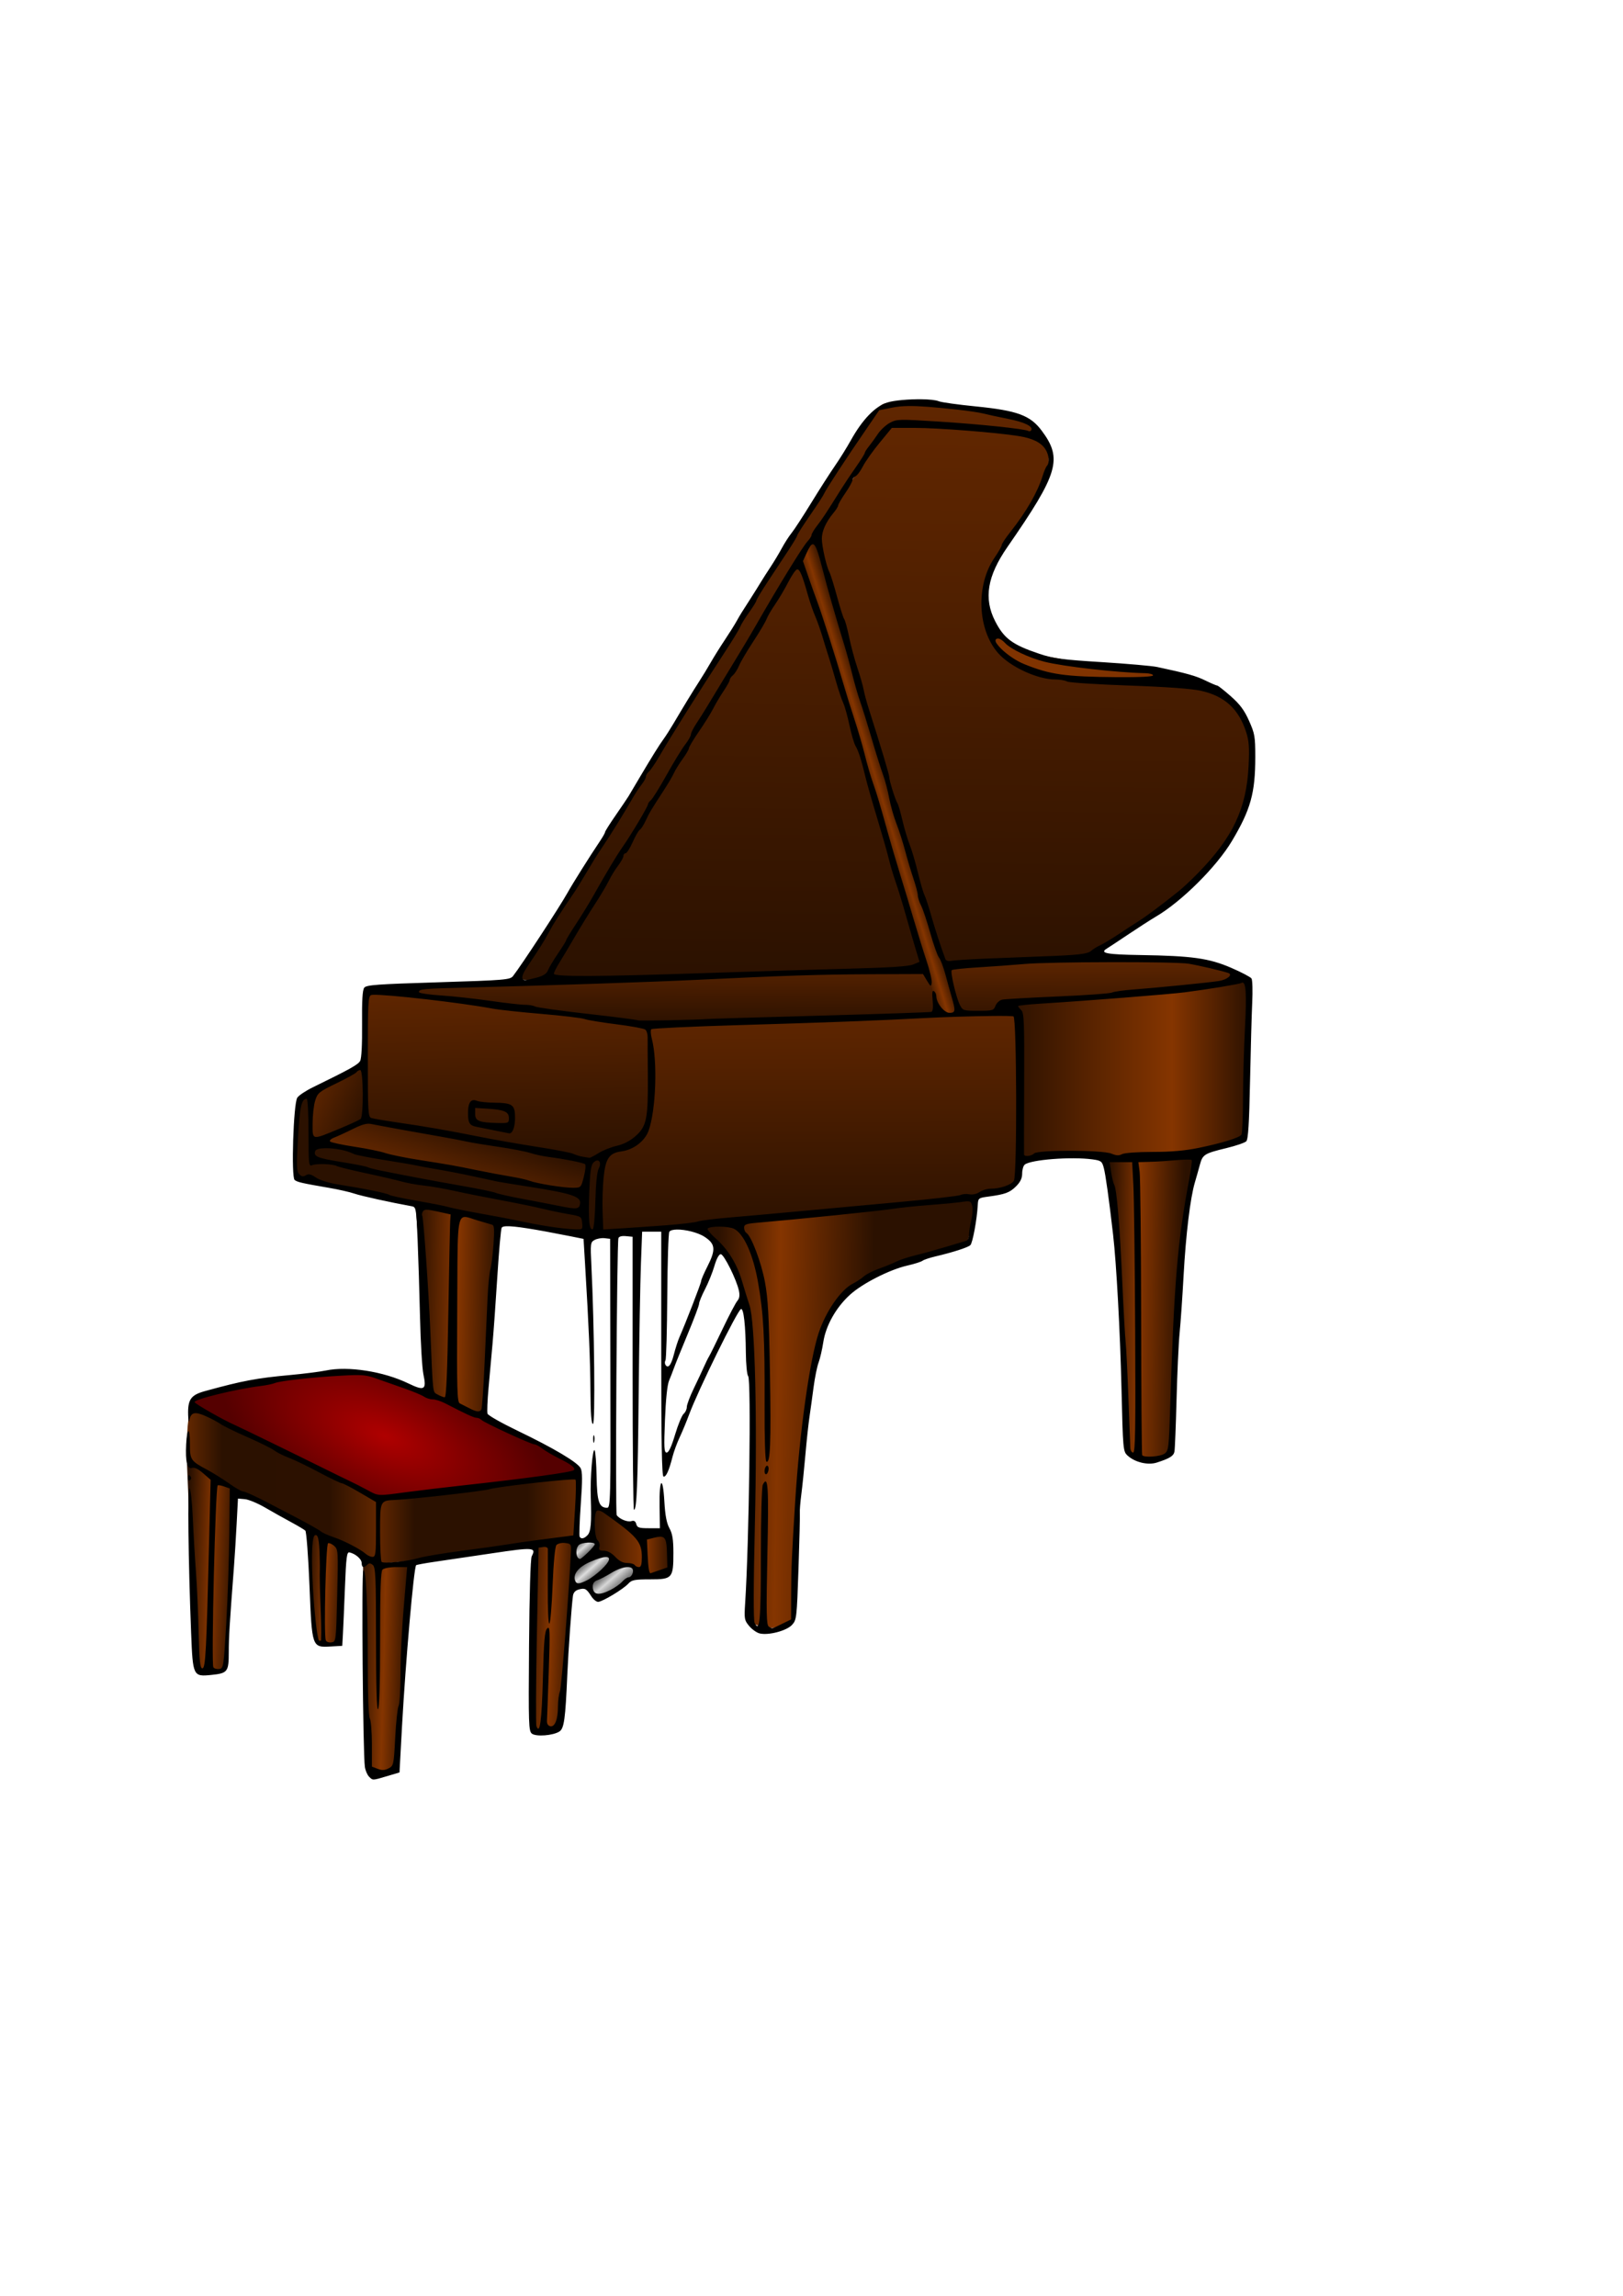 <?xml version="1.0" encoding="UTF-8" standalone="no"?>
<!-- Created with Inkscape (http://www.inkscape.org/) -->

<svg
   xmlns:dc="http://purl.org/dc/elements/1.1/"
   xmlns:cc="http://creativecommons.org/ns#"
   xmlns:rdf="http://www.w3.org/1999/02/22-rdf-syntax-ns#"
   xmlns:svg="http://www.w3.org/2000/svg"
   xmlns="http://www.w3.org/2000/svg"
   xmlns:xlink="http://www.w3.org/1999/xlink"
   xmlns:sodipodi="http://sodipodi.sourceforge.net/DTD/sodipodi-0.dtd"
   xmlns:inkscape="http://www.inkscape.org/namespaces/inkscape"
   width="210mm"
   height="297mm"
   id="svg3260"
   version="1.1"
   inkscape:version="0.48.0 r9654"
   sodipodi:docname="Piano.svg">
  <defs
     id="defs3262">
    <linearGradient
       id="linearGradient4170">
      <stop
         id="stop4172"
         offset="0"
         style="stop-color:#2b1100;stop-opacity:1;" />
      <stop
         style="stop-color:#853500;stop-opacity:1;"
         offset="0.398"
         id="stop4174" />
      <stop
         id="stop4176"
         offset="1"
         style="stop-color:#2b1100;stop-opacity:1;" />
    </linearGradient>
    <linearGradient
       id="linearGradient4158">
      <stop
         id="stop4160"
         offset="0"
         style="stop-color:#2b1100;stop-opacity:1;" />
      <stop
         style="stop-color:#853500;stop-opacity:1;"
         offset="0.673"
         id="stop4162" />
      <stop
         id="stop4164"
         offset="1"
         style="stop-color:#2b1100;stop-opacity:1;" />
    </linearGradient>
    <linearGradient
       id="linearGradient4120">
      <stop
         style="stop-color:#602600;stop-opacity:1;"
         offset="0"
         id="stop4122" />
      <stop
         style="stop-color:#2b1100;stop-opacity:1;"
         offset="1"
         id="stop4124" />
    </linearGradient>
    <linearGradient
       id="linearGradient4087">
      <stop
         style="stop-color:#2b1100;stop-opacity:1;"
         offset="0"
         id="stop4089" />
      <stop
         id="stop4095"
         offset="0.5"
         style="stop-color:#853500;stop-opacity:1;" />
      <stop
         style="stop-color:#2b1100;stop-opacity:1;"
         offset="1"
         id="stop4091" />
    </linearGradient>
    <linearGradient
       id="linearGradient4069">
      <stop
         style="stop-color:#642800;stop-opacity:1;"
         offset="0"
         id="stop4071" />
      <stop
         id="stop4077"
         offset="0.183"
         style="stop-color:#2b1100;stop-opacity:1;" />
      <stop
         style="stop-color:#2c1100;stop-opacity:1;"
         offset="0.74"
         id="stop4079" />
      <stop
         style="stop-color:#642800;stop-opacity:1;"
         offset="1"
         id="stop4073" />
    </linearGradient>
    <linearGradient
       id="linearGradient4061">
      <stop
         style="stop-color:#3f3f3f;stop-opacity:1;"
         offset="0"
         id="stop4063" />
      <stop
         id="stop4202"
         offset="0.154"
         style="stop-color:#dadada;stop-opacity:1;" />
      <stop
         id="stop4200"
         offset="0.308"
         style="stop-color:#424242;stop-opacity:1;" />
      <stop
         id="stop4198"
         offset="0.481"
         style="stop-color:#dedede;stop-opacity:1;" />
      <stop
         id="stop4196"
         offset="0.66"
         style="stop-color:#505050;stop-opacity:1;" />
      <stop
         id="stop4194"
         offset="0.822"
         style="stop-color:#d7d7d7;stop-opacity:1;" />
      <stop
         style="stop-color:#6c6c6c;stop-opacity:1;"
         offset="1"
         id="stop4065" />
    </linearGradient>
    <linearGradient
       id="linearGradient3283">
      <stop
         style="stop-color:#af0000;stop-opacity:1;"
         offset="0"
         id="stop3285" />
      <stop
         style="stop-color:#550000;stop-opacity:1;"
         offset="1"
         id="stop3287" />
    </linearGradient>
    <radialGradient
       inkscape:collect="always"
       xlink:href="#linearGradient3283"
       id="radialGradient3289"
       cx="188.072"
       cy="702.043"
       fx="188.072"
       fy="702.043"
       r="94.704"
       gradientTransform="matrix(0.827,0.348,-0.164,0.39,147.811,362.896)"
       gradientUnits="userSpaceOnUse" />
    <linearGradient
       inkscape:collect="always"
       xlink:href="#linearGradient4069"
       id="linearGradient4075"
       x1="91.38"
       y1="719.559"
       x2="185.535"
       y2="719.559"
       gradientUnits="userSpaceOnUse" />
    <linearGradient
       inkscape:collect="always"
       xlink:href="#linearGradient4069"
       id="linearGradient4083"
       x1="184.54"
       y1="742.802"
       x2="283.674"
       y2="742.802"
       gradientUnits="userSpaceOnUse" />
    <linearGradient
       inkscape:collect="always"
       xlink:href="#linearGradient4087"
       id="linearGradient4093"
       x1="91.397"
       y1="766.044"
       x2="115.201"
       y2="766.942"
       gradientUnits="userSpaceOnUse" />
    <linearGradient
       inkscape:collect="always"
       xlink:href="#linearGradient4087"
       id="linearGradient4104"
       x1="150.627"
       y1="775.226"
       x2="168.373"
       y2="775.854"
       gradientUnits="userSpaceOnUse" />
    <linearGradient
       inkscape:collect="always"
       xlink:href="#linearGradient4087"
       id="linearGradient4108"
       x1="175.117"
       y1="813.636"
       x2="199.98"
       y2="814.263"
       gradientUnits="userSpaceOnUse" />
    <linearGradient
       inkscape:collect="always"
       xlink:href="#linearGradient4087"
       id="linearGradient4112"
       x1="256.542"
       y1="798.251"
       x2="281.823"
       y2="799.297"
       gradientUnits="userSpaceOnUse" />
    <linearGradient
       inkscape:collect="always"
       xlink:href="#linearGradient4087"
       id="linearGradient4116"
       x1="425.061"
       y1="392.832"
       x2="437.912"
       y2="388.882"
       gradientUnits="userSpaceOnUse" />
    <linearGradient
       inkscape:collect="always"
       xlink:href="#linearGradient4120"
       id="linearGradient4126"
       x1="486.373"
       y1="211.795"
       x2="482.991"
       y2="479.744"
       gradientUnits="userSpaceOnUse" />
    <linearGradient
       inkscape:collect="always"
       xlink:href="#linearGradient4120"
       id="linearGradient4130"
       x1="408.114"
       y1="467.147"
       x2="407.979"
       y2="501.373"
       gradientUnits="userSpaceOnUse" />
    <linearGradient
       inkscape:collect="always"
       xlink:href="#linearGradient4120"
       id="linearGradient4134"
       x1="245.716"
       y1="482.921"
       x2="247.415"
       y2="567.089"
       gradientUnits="userSpaceOnUse" />
    <linearGradient
       inkscape:collect="always"
       xlink:href="#linearGradient4120"
       id="linearGradient4138"
       x1="402.876"
       y1="494.621"
       x2="403.177"
       y2="602.537"
       gradientUnits="userSpaceOnUse" />
    <linearGradient
       inkscape:collect="always"
       xlink:href="#linearGradient4087"
       id="linearGradient4142"
       x1="203.458"
       y1="640.081"
       x2="244.272"
       y2="640.779"
       gradientUnits="userSpaceOnUse" />
    <linearGradient
       inkscape:collect="always"
       xlink:href="#linearGradient4120"
       id="linearGradient4146"
       x1="225.81"
       y1="577.217"
       x2="233.794"
       y2="551.373"
       gradientUnits="userSpaceOnUse" />
    <linearGradient
       inkscape:collect="always"
       xlink:href="#linearGradient4120"
       id="linearGradient4152"
       x1="152.25"
       y1="532.233"
       x2="179.648"
       y2="545.759"
       gradientUnits="userSpaceOnUse" />
    <linearGradient
       inkscape:collect="always"
       xlink:href="#linearGradient4158"
       id="linearGradient4156"
       x1="493.567"
       y1="523.093"
       x2="611.836"
       y2="523.093"
       gradientUnits="userSpaceOnUse" />
    <linearGradient
       inkscape:collect="always"
       xlink:href="#linearGradient4170"
       id="linearGradient4168"
       x1="542.337"
       y1="638.913"
       x2="578.687"
       y2="639.448"
       gradientUnits="userSpaceOnUse" />
    <linearGradient
       inkscape:collect="always"
       xlink:href="#linearGradient4120"
       id="linearGradient4180"
       x1="469.405"
       y1="197.009"
       x2="469.975"
       y2="478.178"
       gradientUnits="userSpaceOnUse" />
    <linearGradient
       inkscape:collect="always"
       xlink:href="#linearGradient4170"
       id="linearGradient4188"
       x1="349.886"
       y1="689.078"
       x2="426.123"
       y2="690.368"
       gradientUnits="userSpaceOnUse" />
    <linearGradient
       inkscape:collect="always"
       xlink:href="#linearGradient4061"
       id="linearGradient4192"
       x1="281.746"
       y1="753.466"
       x2="302.117"
       y2="776.68"
       gradientUnits="userSpaceOnUse" />
    <linearGradient
       inkscape:collect="always"
       xlink:href="#linearGradient4158"
       id="linearGradient4206"
       x1="289.431"
       y1="752.986"
       x2="328.693"
       y2="752.986"
       gradientUnits="userSpaceOnUse" />
  </defs>
  <sodipodi:namedview
     id="base"
     pagecolor="#ffffff"
     bordercolor="#666666"
     borderopacity="1.0"
     inkscape:pageopacity="0.0"
     inkscape:pageshadow="2"
     inkscape:zoom="0.77064723"
     inkscape:cx="372.04724"
     inkscape:cy="526.18109"
     inkscape:document-units="px"
     inkscape:current-layer="layer1"
     showgrid="false"
     inkscape:window-width="1920"
     inkscape:window-height="1030"
     inkscape:window-x="-8"
     inkscape:window-y="-8"
     inkscape:window-maximized="1" />
  <g
     inkscape:label="Camada 1"
     inkscape:groupmode="layer"
     id="layer1">
    <g
       id="g4208">
      <path
         inkscape:connector-curvature="0"
         id="path4204"
         d="m 326.432,769.636 1.761,-5.443 -1.281,-15.369 -12.647,1.121 -18.251,-11.527 -5.923,-2.722 -0.16,16.17 2.241,5.763 4.483,2.562 7.044,4.963 5.123,0.48 5.123,4.643 z"
         style="fill:url(#linearGradient4206);stroke:none;stroke-width:1px;stroke-linecap:butt;stroke-linejoin:miter;stroke-opacity:1" />
      <path
         inkscape:connector-curvature="0"
         id="path4190"
         d="m 312.504,768.835 -8.805,7.044 -11.367,6.404 -5.763,-8.165 -6.884,2.081 1.441,-23.054 9.606,-1.281 1.121,4.323 0.16,2.882 7.204,2.081 2.241,3.522 7.845,0.8 z"
         style="fill:url(#linearGradient4192);stroke:#000000;stroke-width:1px;stroke-linecap:butt;stroke-linejoin:miter;stroke-opacity:1" />
      <path
         inkscape:connector-curvature="0"
         id="path4184"
         d="m 388.219,791.83 -7.309,3.869 -6.449,0.43 -8.598,-3.009 -1.29,-3.869 3.439,-70.937 -0.86,-52.45 -3.009,-34.394 -9.028,-18.917 -15.907,-13.328 42.992,-4.729 95.013,-9.888 -0.86,12.038 -3.439,11.178 -12.898,4.729 -27.945,8.598 -16.767,8.169 -12.038,17.627 -6.019,23.646 -5.589,36.113 -2.15,39.123 z"
         style="fill:url(#linearGradient4188);stroke:none;stroke-width:1px;stroke-linecap:butt;stroke-linejoin:miter;stroke-opacity:1" />
      <path
         inkscape:connector-curvature="0"
         id="path4182"
         d="m 570.936,331.383 -32.674,1.29 -30.524,-3.439 -17.627,-8.598 -6.879,-14.617 6.879,4.729 12.898,8.598 30.954,5.589 33.104,1.72 z"
         style="fill:#803300;stroke:none;stroke-width:1px;stroke-linecap:butt;stroke-linejoin:miter;stroke-opacity:1" />
      <path
         inkscape:connector-curvature="0"
         id="path4178"
         d="m 251.934,478.417 61.049,-95.443 60.189,-98.452 51.161,-79.536 c 0,0 4.299,-5.589 7.309,-7.309 3.009,-1.72 19.346,-1.29 19.346,-1.29 l 35.254,4.729 15.477,3.869 6.879,9.458 -26.655,-5.589 -35.254,-0.86 -12.468,0 -27.945,42.132 -52.88,86.414 -64.488,106.621 -22.356,37.403 z"
         style="fill:url(#linearGradient4180);stroke:none;stroke-width:1px;stroke-linecap:butt;stroke-linejoin:miter;stroke-opacity:1" />
      <path
         inkscape:connector-curvature="0"
         id="path4166"
         d="m 573.099,709.842 c 0,0 -4.82,6.963 -12.319,4.285 -7.498,-2.678 -10.177,-5.088 -10.177,-5.088 l -1.071,-46.33 -2.142,-41.777 -4.285,-38.831 -3.214,-16.872 20.353,0.268 25.709,-1.339 -4.553,20.621 -5.088,47.669 -2.678,54.096 z"
         style="fill:url(#linearGradient4168);stroke:none;stroke-width:1px;stroke-linecap:butt;stroke-linejoin:miter;stroke-opacity:1" />
      <path
         inkscape:connector-curvature="0"
         id="path4154"
         d="m 498.858,568.084 0.833,-52.906 c 0,0 -0.625,-18.33 -1.25,-19.163 -0.625,-0.833 -4.374,-5.832 -4.374,-5.832 l 23.537,-1.666 44.158,-3.541 30.202,-3.333 17.288,-3.541 2.083,19.579 -3.124,58.946 -20.621,6.665 -23.537,2.708 -27.286,-0.625 -23.537,-0.833 z"
         style="fill:url(#linearGradient4156);stroke:none;stroke-width:1px;stroke-linecap:butt;stroke-linejoin:miter;stroke-opacity:1" />
      <path
         inkscape:connector-curvature="0"
         id="path4150"
         d="m 179.821,547.58 -26.704,12.485 -1.387,-13.872 0.694,-13.179 25.317,-12.659 z"
         style="fill:url(#linearGradient4152);stroke:none;stroke-width:1px;stroke-linecap:butt;stroke-linejoin:miter;stroke-opacity:1" />
      <path
         sodipodi:nodetypes="cccccccccccccccc"
         inkscape:connector-curvature="0"
         id="path4148"
         d="m 294.078,603.112 -1.357,-25.783 2.016,-11.07 -4.764,1.201 -5.341,15.169 -76.833,-13.62 -51.339,-10.128 -5.101,-1.541 -0.08,-21.413 -4.861,1.218 -1.692,15.852 0.054,23.08 53.026,11.882 55.81,10.476 33.609,5.892 z"
         style="fill:#2b1100;stroke:none" />
      <path
         inkscape:connector-curvature="0"
         id="path4144"
         d="m 285.681,584.376 2.794,-16.414 -74.04,-14.319 -37.02,-6.636 -21.304,11.874 28.638,5.239 48.196,9.43 46.799,8.382 z"
         style="fill:url(#linearGradient4146);stroke:none;stroke-width:1px;stroke-linecap:butt;stroke-linejoin:miter;stroke-opacity:1" />
      <path
         inkscape:connector-curvature="0"
         id="path4140"
         d="m 236.787,691.943 3.842,-58.324 3.143,-36.321 -40.512,-7.683 6.985,91.502 10.827,4.889 z"
         style="fill:url(#linearGradient4142);stroke:none;stroke-width:1px;stroke-linecap:butt;stroke-linejoin:miter;stroke-opacity:1" />
      <path
         inkscape:connector-curvature="0"
         id="path4136"
         d="m 293.364,603.236 -0.349,-24.098 3.492,-15.367 15.017,-5.588 5.937,-9.43 1.397,-23.05 -1.746,-24.098 66.356,-2.794 114.552,-3.842 0.698,81.374 -5.239,5.239 -30.035,5.239 -104.074,8.731 -52.037,6.286 z"
         style="fill:url(#linearGradient4138);stroke:none;stroke-width:1px;stroke-linecap:butt;stroke-linejoin:miter;stroke-opacity:1" />
      <path
         inkscape:connector-curvature="0"
         id="path4132"
         d="m 294.063,564.12 15.017,-4.889 7.683,-9.43 2.445,-27.241 -2.095,-21.653 -66.356,-8.033 -71.944,-9.43 0,64.261 56.577,9.779 51.339,9.43 z"
         style="fill:url(#linearGradient4134);stroke:none;stroke-width:1px;stroke-linecap:butt;stroke-linejoin:miter;stroke-opacity:1" />
      <path
         inkscape:connector-curvature="0"
         id="path4128"
         d="m 193.481,484.493 122.584,16.414 178.114,-6.636 1.397,-4.54 69.15,-5.239 c 0,0 35.274,-0.698 38.067,-3.492 2.794,-2.794 -1.397,-7.334 -1.397,-7.334 0,0 -12.922,-3.842 -22.002,-4.889 -9.08,-1.048 -41.909,0 -41.909,0 l -53.783,2.095 -48.545,3.842 -113.853,3.143 -81.723,2.794 -49.243,1.746 z"
         style="fill:url(#linearGradient4130);stroke:none;stroke-width:1px;stroke-linecap:butt;stroke-linejoin:miter;stroke-opacity:1" />
      <path
         sodipodi:nodetypes="cccccccccccccccccccccccccc"
         inkscape:connector-curvature="0"
         id="path4118"
         d="m 535.453,466.991 31.603,-21.907 28.012,-25.857 16.515,-30.009 0.293,-33.044 -15.083,-19.18 -34.046,-3.955 -48.841,-2.873 -15.083,-3.95 -14.365,-13.288 -3.232,-19.393 4.309,-17.956 16.879,-24.78 10.774,-20.47 -0.718,-14.365 -7.182,-4.309 -28.371,-2.873 -38.426,-1.796 -5.746,2.873 -57.101,88.344 -54.587,92.654 -53.868,88.703 58.896,-1.436 87.267,-3.591 65.001,-3.95 z"
         style="fill:url(#linearGradient4126);stroke:none" />
      <path
         inkscape:connector-curvature="0"
         id="path4114"
         d="m 470.092,496.08 -32.321,-99.836 -38.426,-135.389 -8.978,14.365 37.708,116.356 26.216,85.112 4.309,18.674 z"
         style="fill:url(#linearGradient4116);stroke:none;stroke-width:1px;stroke-linecap:butt;stroke-linejoin:miter;stroke-opacity:1" />
      <path
         inkscape:connector-curvature="0"
         id="path4110"
         d="m 274.206,844.51 3.977,-55.678 3.14,-36.84 -19.467,3.349 -1.047,54.213 0,37.049 6.28,-0.419 z"
         style="fill:url(#linearGradient4112);stroke:none;stroke-width:1px;stroke-linecap:butt;stroke-linejoin:miter;stroke-opacity:1" />
      <path
         inkscape:connector-curvature="0"
         id="path4106"
         d="m 200.945,763.923 -3.768,53.795 -3.558,46.887 -12.14,2.721 -1.675,-9.419 -1.675,-37.677 -0.628,-59.028 7.535,5.024 z"
         style="fill:url(#linearGradient4108);stroke:none;stroke-width:1px;stroke-linecap:butt;stroke-linejoin:miter;stroke-opacity:1" />
      <path
         inkscape:connector-curvature="0"
         id="path4102"
         d="m 167.873,756.387 -17.164,-8.582 1.047,24.699 2.093,27.002 0.837,2.721 5.024,1.675 5.861,-1.047 z"
         style="fill:url(#linearGradient4104);stroke:none;stroke-width:1px;stroke-linecap:butt;stroke-linejoin:miter;stroke-opacity:1" />
      <path
         inkscape:connector-curvature="0"
         id="path4085"
         d="m 110.485,815.448 2.695,-56.815 2.021,-30.091 -23.804,-13.923 4.267,102.176 6.737,0.674 z"
         style="fill:url(#linearGradient4093);stroke:none;stroke-width:1px;stroke-linecap:butt;stroke-linejoin:miter;stroke-opacity:1" />
      <path
         inkscape:connector-curvature="0"
         id="path4081"
         d="m 185.04,764.697 0.225,-31.888 68.492,-8.084 29.418,-3.818 -1.796,31.888 -61.979,8.533 z"
         style="fill:url(#linearGradient4083);stroke:none;stroke-width:1px;stroke-linecap:butt;stroke-linejoin:miter;stroke-opacity:1" />
      <path
         inkscape:connector-curvature="0"
         id="path3281"
         d="m 185.938,733.258 -92.071,-45.586 2.246,-4.716 45.137,-10.33 37.502,-1.797 39.523,13.923 46.934,21.334 17.067,11.228 -0.674,3.593 z"
         style="fill:url(#radialGradient3289);stroke:none;stroke-width:1px;stroke-linecap:butt;stroke-linejoin:miter;stroke-opacity:1" />
      <path
         inkscape:connector-curvature="0"
         id="path4059"
         d="m 184.816,764.921 0.674,-32.562 -92.071,-45.586 c 0,0 -2.021,9.432 -1.797,14.821 0.225,5.39 0.449,13.025 0.449,13.025 l 26.049,15.719 32.337,16.618 z"
         style="fill:url(#linearGradient4075);stroke:none;stroke-width:1px;stroke-linecap:butt;stroke-linejoin:miter;stroke-opacity:1" />
      <path
         sodipodi:nodetypes="sssssssssssssssssssssssssssssssssssssssssssssssssccssssssscssssscccssssssscscccsssscccssssssssssccssssccsccssscccsssssssssssssscssccsssscccsssccccssssssssssssssssssssssssssscssscsssscscscssssscsscsssssssssssssssssssssccsssscssssssssssscsssssssssssssssssssscsssssssssscccscssscsssssscsscsscssscsssssssssssssssssssssssssccssssssssssssssssssccsssccsscssssscccsssssssssscccscssssssssssssscccsssssssssssssssssssssssssssccscsssssssscsscscssscssscsccssssccccsssccsssssscsssssssssssscssscssssssssscccsssssssscsssssscsssssssssssssssssssssssssssscssssccssscsssssssssssssssssssssssssssssssssscsssscssccscccssssscsssccccsscssscccsssscsssssssscccsssccssssssssssssssssssscccscssccsssssssssssssscccsssscccsssssssssssssssssssssscscssssssssssssssssssssssssssssssssssssssssssscccsccsssscssssssscccsssssssssccccssssccsssssssssscccccccscccccccssssssssssssssssssccccssscsssssscssssssssssssssss"
         inkscape:connector-curvature="0"
         id="path3279"
         d="m 450.875,195.219 c -6.089,-0.102 -13.621,0.489 -17.094,1.625 -5.892,1.927 -12.07,8.349 -17.656,18.375 -1.992,3.575 -5.493,9.2 -7.781,12.5 -2.288,3.3 -7.482,11.4 -11.531,18 -4.049,6.6 -8.424,13.315 -9.719,14.906 -1.295,1.591 -3.45,4.966 -4.812,7.5 -1.362,2.534 -3.834,6.619 -5.469,9.094 -1.634,2.475 -3.758,5.792 -4.719,7.375 -0.96,1.583 -3.069,4.998 -4.719,7.562 -4.707,7.316 -5.387,8.368 -7.156,11.562 -0.914,1.65 -3.494,5.78 -5.75,9.156 -2.256,3.377 -5.351,8.327 -6.875,11 -1.524,2.673 -4.086,6.869 -5.688,9.344 -3.159,4.883 -7.799,12.506 -12.531,20.531 -1.65,2.798 -3.825,6.187 -4.812,7.531 -2.1,2.859 -5.633,8.536 -11.781,18.906 -2.432,4.101 -4.856,8.208 -5.406,9.125 -0.55,0.917 -3.362,5.081 -6.25,9.25 -2.888,4.169 -5.25,7.905 -5.25,8.312 0,0.408 -1.097,2.327 -2.406,4.281 -5.381,8.03 -13.438,20.88 -15.906,25.312 -3.858,6.929 -22.471,35.368 -26.688,40.781 -1.399,1.796 -3.851,2.02 -36.5,3.031 -30.01,0.93 -35.199,1.288 -36.25,2.656 -0.866,1.127 -1.164,6.316 -1.062,17.688 0.089,9.979 -0.263,16.855 -0.938,18.094 -0.995,1.828 -4.817,3.962 -23.125,12.906 -3.495,1.708 -6.922,3.994 -7.625,5.094 -1.888,2.953 -3.031,38.843 -1.281,40.219 1.365,1.073 3.427,1.549 16.781,3.844 4.675,0.803 10.3,2.082 12.5,2.844 3.252,1.125 17.538,4.274 28.094,6.188 1.985,0.36 2.124,1.197 2.75,16.156 0.363,8.674 0.893,25.875 1.188,38.25 0.294,12.375 1.035,24.876 1.656,27.781 1.617,7.556 0.513,8.223 -7.375,4.406 -12.121,-5.865 -29.498,-8.586 -40.312,-6.312 -2.75,0.578 -10.625,1.584 -17.5,2.219 -16.471,1.522 -22.979,2.727 -41.5,7.812 -7.032,1.931 -8.559,4.035 -8.375,11.594 0.067,2.75 0.329,4.041 0.562,2.844 0.782,-4.015 2.594,-4.546 7.906,-2.219 2.69,1.178 6.044,2.96 7.438,3.938 1.393,0.978 7.354,3.887 13.25,6.469 5.896,2.582 11.733,5.483 12.969,6.438 1.236,0.955 4.5,2.588 7.25,3.625 2.75,1.037 9.403,4.258 14.812,7.156 5.409,2.899 10.345,5.25 10.938,5.25 0.592,0 4.595,2.066 8.906,4.594 l 7.844,4.594 0,13.406 c 0,11.859 -0.209,13.406 -1.688,13.406 -0.919,0 -2.382,-0.636 -3.25,-1.406 -2.6,-2.307 -10.553,-6.455 -15.719,-8.188 -2.663,-0.893 -5.519,-2.17 -6.344,-2.875 -0.825,-0.705 -6.225,-3.772 -12,-6.781 -5.775,-3.009 -11.85,-6.159 -13.5,-7.031 -6.136,-3.242 -11.599,-5.729 -12.781,-5.781 -0.671,-0.03 -3.694,-1.791 -6.719,-3.938 -3.025,-2.146 -7.75,-5.101 -10.5,-6.562 -8.149,-4.332 -8.5,-4.866 -8.5,-12.656 0,-8.458 -1.422,-8.315 -1.844,0.188 -0.424,8.553 0.501,12.275 2.844,11.531 1.201,-0.381 3.075,0.524 5.469,2.625 L 103,723.531 102.281,752.625 c -1.339,54.782 -1.776,63.094 -3.312,63.094 -1.124,0 -1.486,-3.329 -1.812,-17.156 -0.223,-9.441 -0.818,-22.941 -1.344,-30 -0.526,-7.059 -1.214,-18.919 -1.531,-26.344 -0.318,-7.425 -1.043,-13.95 -1.594,-14.5 -1.03,-1.028 -0.634,34.889 0.781,70.75 0.833,21.098 0.974,21.394 9.938,20.469 7.931,-0.819 8.466,-1.508 8.469,-11.094 0.002,-7.274 0.388,-13.703 2.562,-42.125 0.337,-4.4 0.919,-13.625 1.281,-20.5 l 0.656,-12.5 3.344,0.281 c 1.846,0.148 6.346,2.023 10,4.156 3.654,2.133 9.356,5.313 12.656,7.094 3.3,1.78 6.407,3.641 6.938,4.125 0.53,0.484 1.454,12.538 2.031,26.781 1.24,30.589 1.163,30.368 10.469,29.875 l 5.562,-0.312 0.312,-5.5 c 0.174,-3.025 0.624,-13.375 1,-23 0.578,-14.797 0.919,-17.457 2.188,-17.188 2.961,0.628 6,3.278 6,5.219 0,2.228 1.033,2.53 2.75,0.812 0.877,-0.877 1.519,-0.845 2.688,0.125 1.336,1.109 1.562,5.957 1.562,36.219 0,23.036 0.341,34.72 1,34.312 0.634,-0.392 1,-12.762 1,-33.844 0,-24.521 0.302,-33.552 1.188,-34.438 0.66,-0.66 3.634,-1.219 6.625,-1.219 l 5.438,0 -0.625,7.25 c -1.839,20.501 -2.604,33.514 -2.625,45.562 -0.013,7.324 -0.423,14.101 -0.938,15.062 -0.515,0.961 -1.265,7.948 -1.656,15.5 -0.69,13.309 -0.794,13.761 -3.219,15.031 -1.886,0.988 -3.195,1.061 -5.344,0.25 l -2.844,-1.094 0,-10.844 c 0,-5.966 -0.471,-11.704 -1.031,-12.75 -0.615,-1.148 -1.009,-11.919 -1,-27.188 0.017,-28.45 -0.841,-45.988 -2.188,-45.156 -0.904,0.558 -0.178,89.776 0.781,96.094 0.269,1.77 1.189,3.907 2.031,4.75 1.883,1.883 1.609,1.9 8.906,-0.281 l 6,-1.781 1.219,-22.469 c 1.786,-32.209 5.772,-77.577 6.906,-78.844 0.204,-0.228 4.312,-0.992 9.125,-1.688 4.813,-0.695 17.451,-2.565 28.094,-4.156 20.195,-3.019 21.646,-2.892 19.312,1.469 -0.597,1.115 -1.123,18.533 -1.312,43.656 -0.294,38.902 -0.192,41.902 1.438,43.094 2.11,1.543 10.234,0.913 13.344,-1.031 2.373,-1.483 2.984,-5.893 3.938,-27.938 0.507,-11.731 2.069,-33.559 2.75,-38.438 0.228,-1.631 1.212,-2.672 2.906,-3.125 2.967,-0.794 3.697,-0.405 6.062,3.312 0.962,1.512 2.466,2.75 3.344,2.75 2.028,0 12.365,-6.233 14.812,-8.938 1.601,-1.769 3.047,-2.062 10.656,-2.062 10.841,0 11.354,-0.557 11.344,-13 -0.005,-6.505 -0.463,-9.321 -1.938,-12 -1.359,-2.469 -2.089,-6.298 -2.469,-13 -0.751,-13.251 -2.579,-11.493 -2.344,2.25 l 0.156,10.75 -5.5,0 c -4.712,0 -5.61,-0.302 -6.062,-2.031 -0.373,-1.427 -1.081,-1.848 -2.375,-1.438 -1.905,0.605 -5.872,-1.017 -7.188,-2.938 -0.754,-1.101 0.068,-132.928 0.844,-135.406 0.258,-0.824 1.613,-1.197 3.656,-1 l 3.281,0.312 0,66.75 c 0,36.713 0.283,66.75 0.656,66.75 1.376,-5.5e-4 1.846,-11.581 2.312,-57.5 0.263,-25.85 0.759,-54.087 1.094,-62.75 l 0.594,-15.75 4.656,0 4.688,0 0,59.656 c 0,42.928 0.293,59.795 1.094,60.062 1.22,0.408 2.678,-2.779 4.438,-9.719 0.628,-2.475 2.205,-6.75 3.5,-9.5 1.295,-2.75 3.346,-7.7 4.562,-11 4.374,-11.871 23.658,-51.074 25.406,-51.656 1.312,-0.437 2.252,8.104 2.375,21.219 0.054,5.803 0.561,10.998 1.125,11.562 1.53,1.53 0.487,80.942 -1.469,111.062 -0.497,7.649 -0.368,8.348 1.969,11.125 1.373,1.632 3.655,3.264 5.094,3.625 4.242,1.065 13.152,-1.256 15.812,-4.125 2.289,-2.468 2.387,-3.254 3.219,-27.688 0.471,-13.823 0.758,-26.025 0.656,-27.125 -0.102,-1.1 0.219,-5.15 0.719,-9 0.499,-3.85 1.403,-12.625 2,-19.5 0.597,-6.875 1.506,-15.2 2,-18.5 0.494,-3.3 1.384,-9.825 2,-14.5 0.616,-4.675 1.713,-10.075 2.438,-12 0.724,-1.925 1.768,-6.425 2.312,-10 1.238,-8.133 6.3,-17.089 13.188,-23.281 6.101,-5.485 19.34,-12.194 27.844,-14.125 3.469,-0.788 6.844,-1.863 7.5,-2.375 0.656,-0.512 3.469,-1.447 6.219,-2.094 8.717,-2.051 15.957,-4.396 17.156,-5.531 1.126,-1.066 3.234,-12.501 3.625,-19.594 0.188,-3.409 0.349,-3.503 5.219,-4.156 8.205,-1.1 10.432,-1.932 13.531,-5.031 2.076,-2.076 2.969,-3.928 2.969,-6.25 0,-1.815 0.562,-3.784 1.25,-4.344 3.001,-2.445 22.832,-3.969 33.094,-2.562 4.297,0.589 4.699,0.901 5.594,4.25 0.838,3.135 2.518,15.113 4.531,32.594 1.628,14.138 3.433,47.417 4.094,74.969 0.726,30.259 0.791,30.997 2.969,33 3.592,3.304 9.935,4.828 14.281,3.438 6.288,-2.011 8.223,-3.208 8.656,-5.344 0.231,-1.137 0.693,-12.637 1.031,-25.562 0.338,-12.925 1.005,-27.55 1.5,-32.5 0.495,-4.95 1.367,-17.55 1.938,-28 1.095,-20.069 3.278,-38.015 5.5,-45.5 0.735,-2.475 1.837,-6.39 2.469,-8.719 1.361,-5.018 2.12,-5.508 13.031,-8.156 4.614,-1.12 8.957,-2.599 9.656,-3.312 0.938,-0.958 1.418,-8.655 1.844,-29.312 0.317,-15.4 0.792,-32.725 1.062,-38.5 0.271,-5.775 0.119,-11.071 -0.344,-11.781 -0.463,-0.71 -4.963,-3.079 -10,-5.25 -10.83,-4.669 -19.014,-5.817 -44.344,-6.219 -16.524,-0.262 -20.028,-0.936 -16.469,-3.125 1.013,-0.623 5.856,-3.825 10.781,-7.125 4.925,-3.3 10.872,-7.125 13.219,-8.5 12.616,-7.392 29.72,-24.391 37.25,-37.031 9.149,-15.358 11.406,-23.429 11.406,-41.094 0,-9.948 -0.261,-11.422 -3.062,-17.688 -2.324,-5.197 -4.47,-8.068 -8.938,-12 -3.232,-2.845 -6.199,-5.188 -6.594,-5.188 -0.395,0 -3.029,-1.123 -5.844,-2.5 -4.601,-2.251 -9.115,-3.517 -23.562,-6.594 -2.475,-0.527 -14.658,-1.598 -27.062,-2.375 -19.426,-1.216 -23.655,-1.769 -30.5,-4.062 -13.225,-4.432 -17.301,-7.454 -21.656,-15.969 -5.671,-11.088 -3.867,-22.013 6,-36.25 25.009,-36.089 27.063,-43.103 16.781,-56.875 -5.615,-7.521 -11.936,-9.856 -32.25,-11.875 -8.701,-0.865 -16.862,-2 -18.125,-2.531 -1.405,-0.59 -4.534,-0.907 -8.188,-0.969 z m -6.594,3.312 c 5.249,-0.066 12.392,0.514 24.094,1.781 4.95,0.536 10.575,1.374 12.5,1.875 1.925,0.501 7.325,1.671 12,2.594 8.195,1.618 12.547,3.748 11.406,5.594 -0.3,0.485 -0.931,0.638 -1.406,0.344 -1.643,-1.015 -23.57,-3.311 -43.812,-4.594 -19.476,-1.234 -20.483,-1.218 -23.906,0.625 -1.964,1.057 -4.6,3.532 -5.875,5.469 -1.275,1.937 -3.229,4.625 -4.344,6 -1.115,1.375 -2.05,2.863 -2.062,3.281 -0.012,0.419 -1.913,3.456 -4.25,6.781 -2.337,3.325 -5.6,8.209 -7.25,10.844 -7.753,12.38 -9.181,14.549 -11.75,17.844 -1.512,1.94 -2.75,4.017 -2.75,4.594 0,0.576 -0.882,1.958 -1.938,3.094 -2.419,2.603 -14.433,22.171 -25.531,41.562 -1.417,2.475 -3.811,6.55 -5.312,9.031 -1.502,2.482 -3.619,5.985 -4.719,7.812 -1.1,1.828 -4.114,6.784 -6.688,11 -2.573,4.216 -5.723,9.416 -7,11.562 -1.277,2.147 -3.56,5.747 -5.062,8 -1.502,2.254 -2.74,4.723 -2.75,5.469 -0.01,0.746 -1.292,2.996 -2.844,5 -1.551,2.004 -5.609,8.642 -9.031,14.781 -3.422,6.139 -6.886,11.71 -7.688,12.375 -0.802,0.665 -1.438,1.563 -1.438,2 0,1.059 -8.019,14.552 -12.25,20.625 -3.252,4.668 -7.393,11.587 -14.781,24.656 -1.929,3.413 -5.642,9.429 -8.25,13.375 -2.608,3.946 -4.719,7.466 -4.719,7.812 0,0.346 -1.826,3.284 -4.031,6.531 -2.205,3.247 -4.393,6.921 -4.875,8.188 -0.616,1.621 -2.242,2.691 -5.5,3.562 -2.546,0.681 -5.053,1.219 -5.562,1.219 -2.175,0 -1.946,-2.197 0.656,-6.094 6.842,-10.243 8.397,-12.706 10.906,-17.406 2.274,-4.261 5.248,-8.924 12.75,-20 0.745,-1.1 2.657,-4.186 4.25,-6.875 4.118,-6.951 6.593,-10.968 8.812,-14.25 4.419,-6.534 10.468,-16.301 15.219,-24.562 1.18,-2.052 3.092,-4.934 4.25,-6.406 1.158,-1.472 2.125,-3.223 2.125,-3.906 0,-0.683 0.662,-1.799 1.469,-2.469 0.807,-0.67 3.071,-3.99 5.031,-7.375 5.465,-9.437 19.952,-32.499 32.344,-51.438 3.5,-5.349 6.761,-10.68 7.219,-11.875 0.458,-1.195 2.42,-4.404 4.375,-7.125 1.955,-2.721 3.562,-5.304 3.562,-5.75 0,-0.446 2.544,-4.693 5.656,-9.406 3.112,-4.713 7.612,-11.529 10,-15.156 2.388,-3.627 4.344,-6.924 4.344,-7.344 0,-0.419 2.831,-4.878 6.312,-9.906 3.482,-5.029 6.597,-9.831 6.906,-10.656 0.638,-1.705 10.548,-16.851 20.312,-31.062 l 6.562,-9.594 6.312,-1.25 c 2.376,-0.472 4.85,-0.742 8,-0.781 z m -8.156,10.688 11.344,0 c 11.265,0 39.694,2.236 50.562,3.969 6.882,1.097 10.996,3.093 13.188,6.438 1.795,2.74 2.144,6.65 0.75,8.156 -0.483,0.522 -1.411,2.737 -2.094,4.938 -2.464,7.939 -8.043,17.635 -15.75,27.344 -2.337,2.945 -4.25,5.841 -4.25,6.438 0,0.597 -1.58,3.366 -3.5,6.156 -9.229,13.41 -8.433,35.057 1.719,46.656 5.875,6.713 19.29,12.906 27.938,12.906 2.187,0 4.799,0.457 5.812,1 1.014,0.543 14.6,1.421 30.188,1.969 18.114,0.637 30.798,1.562 35.156,2.531 11.702,2.602 18.567,8.852 22.25,20.312 1.366,4.249 1.598,7.56 1.156,16.5 -1.026,20.764 -7.624,34.774 -24.594,52.219 -3.227,3.318 -7.547,7.368 -9.594,9 -8.864,7.069 -15.689,12.171 -19.719,14.719 -2.379,1.504 -7.013,4.531 -10.312,6.719 -3.3,2.188 -7.126,4.454 -8.5,5.062 -1.374,0.609 -3.227,1.747 -4.094,2.531 -1.881,1.702 -6.144,2.196 -25.094,2.875 -7.877,0.282 -20.387,0.775 -27.812,1.094 -7.425,0.319 -14.532,0.804 -15.781,1.062 -1.307,0.271 -2.481,-0.08 -2.75,-0.812 -2.525,-6.882 -5.058,-14.641 -6.969,-21.375 -1.265,-4.458 -2.732,-8.958 -3.281,-10 -0.549,-1.042 -1.992,-5.956 -3.188,-10.906 -1.196,-4.95 -2.971,-11.025 -3.969,-13.5 -0.997,-2.475 -2.624,-7.875 -3.594,-12 -0.97,-4.125 -2.078,-7.95 -2.469,-8.5 -0.97,-1.365 -4,-11.031 -4,-12.75 0,-1.221 -4.048,-14.722 -9.969,-33.25 -1.055,-3.3 -2.21,-7.575 -2.562,-9.5 -0.353,-1.925 -1.725,-6.725 -3.062,-10.688 -1.337,-3.963 -3.153,-10.713 -4.031,-15 -0.878,-4.287 -1.968,-8.262 -2.406,-8.812 -0.438,-0.55 -2.011,-5.5 -3.5,-11 -1.489,-5.5 -3.158,-10.875 -3.719,-11.938 -1.468,-2.781 -3.677,-12.481 -3.719,-16.344 -0.039,-3.647 1.991,-8.215 5.594,-12.531 1.298,-1.555 2.375,-3.26 2.375,-3.781 0,-0.521 1.575,-3.233 3.5,-6.031 1.925,-2.798 3.5,-5.671 3.5,-6.375 0,-0.704 0.637,-1.537 1.438,-1.844 0.8,-0.307 2.453,-2.479 3.656,-4.844 1.204,-2.364 4.892,-7.575 8.188,-11.562 z m -38.688,56.875 c 1.398,-0.138 2.658,3.646 4.938,12.625 2.183,8.6 6.163,22.505 10.469,36.5 1.1,3.575 2.896,10.1 3.969,14.5 1.072,4.4 2.829,10.475 3.906,13.5 1.078,3.025 3.59,11.125 5.594,18 2.003,6.875 4.478,14.75 5.5,17.5 1.022,2.75 2.38,7.925 3.031,11.5 0.651,3.575 2.265,9.2 3.562,12.5 1.297,3.3 3.222,9.375 4.312,13.5 1.09,4.125 2.904,10.2 4.031,13.5 1.127,3.3 2.077,6.9 2.094,8 0.017,1.1 0.733,3.35 1.594,5 0.861,1.65 2.89,7.706 4.5,13.438 1.61,5.731 3.52,11.131 4.25,12 0.73,0.869 2.128,4.487 3.094,8.062 0.965,3.575 2.377,8.699 3.156,11.375 1.958,6.719 1.83,7.625 -1.094,7.625 -2.645,0 -6.462,-4.836 -6.469,-8.188 -0.002,-0.93 -0.529,-2.018 -1.156,-2.406 -0.822,-0.508 -0.987,0.764 -0.625,4.531 0.324,3.367 0.09,5.361 -0.625,5.594 -0.611,0.199 -24.494,1.02 -53.094,1.812 -28.6,0.793 -53.125,1.505 -54.5,1.594 -8.858,0.572 -35.635,1.105 -36.031,0.719 -0.265,-0.257 -11.269,-1.67 -24.469,-3.156 -13.2,-1.487 -24.788,-3.1 -25.719,-3.594 -0.93,-0.493 -3.18,-0.871 -5,-0.844 -1.82,0.027 -9.356,-0.835 -16.781,-1.906 -7.425,-1.071 -18.337,-2.275 -24.25,-2.656 -5.912,-0.381 -10.75,-1.111 -10.75,-1.625 0,-1.544 1.626,-1.688 24,-2.25 37.843,-0.951 89.881,-2.694 111,-3.719 43.001,-2.087 61.312,-2.682 86,-2.781 l 25.5,-0.094 1.938,3.219 c 1.786,2.974 1.981,3.088 2.312,1.094 0.199,-1.196 -0.978,-6.146 -2.594,-11 -1.615,-4.854 -4.38,-13.794 -6.156,-19.844 -1.776,-6.05 -4.772,-15.99 -6.656,-22.094 -1.885,-6.104 -4.541,-15.104 -5.906,-20 -4.362,-15.645 -5.296,-18.782 -7.438,-24.906 -1.154,-3.3 -2.977,-9.6 -4.062,-14 -1.086,-4.4 -3.329,-12.05 -4.969,-17 -1.64,-4.95 -4.155,-13.05 -5.594,-18 -3.577,-12.303 -10.145,-32.93 -12.406,-39 -1.025,-2.75 -3.06,-8.456 -4.531,-12.688 l -2.656,-7.688 1.844,-4.031 c 1.211,-2.626 2.099,-4.136 2.938,-4.219 z m -7.531,12.312 c 1.262,-0.031 2.494,3.003 5.062,12.125 1.052,3.737 2.763,8.687 3.781,11 1.018,2.313 2.625,6.888 3.594,10.188 0.968,3.3 2.376,7.8 3.094,10 0.718,2.2 2.241,7.375 3.406,11.5 1.165,4.125 2.766,8.85 3.531,10.5 0.766,1.65 2.13,6.6 3.062,11 0.932,4.4 2.275,8.927 2.969,10.062 1.384,2.266 2.884,7 4.906,15.438 0.725,3.025 3.225,11.8 5.562,19.5 2.338,7.7 4.925,16.7 5.719,20 0.793,3.3 2.324,8.475 3.406,11.5 1.083,3.025 3.479,10.9 5.344,17.5 1.865,6.6 4.066,14.155 4.875,16.781 l 1.469,4.781 -3.156,1.312 c -2.199,0.919 -11.665,1.538 -31.156,2.031 -15.4,0.39 -47.125,1.365 -70.5,2.156 -52.522,1.777 -74,1.85 -74,0.312 0,-0.616 1.168,-2.979 2.594,-5.25 1.426,-2.271 4.811,-7.95 7.531,-12.625 2.72,-4.675 7.15,-11.875 9.844,-16 2.694,-4.125 5.77,-9.3 6.844,-11.5 1.073,-2.2 3.126,-5.543 4.562,-7.438 1.437,-1.894 2.625,-4.032 2.625,-4.75 0,-0.718 0.451,-1.312 1.031,-1.312 0.58,0 2.153,-2.432 3.469,-5.406 1.315,-2.974 2.895,-5.732 3.531,-6.125 0.637,-0.393 1.898,-2.349 2.812,-4.344 1.726,-3.764 2.993,-5.874 9.031,-15.125 1.974,-3.025 4.117,-6.657 4.75,-8.094 0.633,-1.437 2.541,-4.548 4.25,-6.906 1.709,-2.359 3.125,-4.746 3.125,-5.312 0,-0.567 2.166,-4.237 4.844,-8.125 2.678,-3.888 5.839,-8.926 7,-11.219 1.161,-2.292 3.463,-6.194 5.125,-8.656 1.662,-2.462 3.031,-4.928 3.031,-5.469 0,-0.54 0.674,-1.539 1.531,-2.25 0.857,-0.711 2.223,-2.829 3,-4.688 0.777,-1.859 3.89,-7.153 6.938,-11.781 3.048,-4.628 5.985,-9.595 6.531,-11.031 0.546,-1.436 2.466,-4.71 4.25,-7.281 1.784,-2.571 4.602,-7.362 6.281,-10.625 1.68,-3.263 3.594,-6.094 4.25,-6.312 0.085,-0.028 0.166,-0.06 0.25,-0.062 z m 98.312,33.812 c 0.74,0 2.202,0.965 3.25,2.125 2.747,3.042 11.835,7.346 19.5,9.25 9.373,2.328 35.051,5.247 49.156,5.562 2.062,0.046 3.75,0.512 3.75,1.062 0,0.634 -6.496,0.958 -17.75,0.875 -25.174,-0.186 -32.69,-1.257 -45.25,-6.375 -8.323,-3.392 -17.548,-12.5 -12.656,-12.5 z m 55.312,158.219 c 17.638,-0.034 34.489,0.221 37.844,0.781 4.93,0.823 16.69,3.571 19.344,4.531 2.322,0.84 -0.547,3.254 -4.656,3.906 -4.871,0.773 -30.325,3.309 -41.688,4.156 -4.95,0.369 -9.734,1.041 -10.625,1.5 -0.891,0.459 -12.816,1.327 -26.5,1.906 -13.684,0.579 -25.931,1.283 -27.188,1.562 -1.257,0.28 -2.702,1.609 -3.219,2.969 -0.884,2.326 -1.381,2.469 -8.438,2.469 -7.223,0 -7.558,-0.084 -8.969,-2.812 -1.837,-3.553 -4.808,-16.252 -4,-17.062 0.331,-0.332 6.058,-0.946 12.75,-1.344 6.692,-0.397 16.913,-1.15 22.688,-1.656 6.595,-0.579 25.019,-0.873 42.656,-0.906 z m 63.906,10 c 1.884,-0.447 2.281,5.53 1.438,21.406 -0.522,9.826 -0.978,25.525 -1,34.875 -0.022,9.35 -0.377,17.501 -0.781,18.094 -1.018,1.491 -9.49,4.095 -20.875,6.438 -6.656,1.369 -13.541,1.969 -22.531,1.969 -7.392,0 -13.813,0.475 -14.969,1.094 -1.502,0.804 -2.844,0.739 -5.188,-0.25 -4.32,-1.824 -36.002,-1.904 -37.812,-0.094 -1.361,1.36 -4.822,1.71 -4.938,0.5 -0.039,-0.412 -0.013,-16.082 0.062,-34.844 0.119,-29.745 -0.041,-34.322 -1.406,-35.688 -0.861,-0.861 -1.562,-1.77 -1.562,-2.031 0,-0.261 4.838,-0.789 10.75,-1.156 22.556,-1.401 63.084,-4.588 70.75,-5.562 10.602,-1.348 26.791,-4.009 27.688,-4.562 0.139,-0.086 0.249,-0.158 0.375,-0.188 z m -425.031,5.969 c 6.598,-0.292 43.182,3.865 58.469,6.75 3.025,0.571 13.825,1.738 24,2.594 10.175,0.856 19.625,1.989 21,2.5 1.375,0.511 8.35,1.667 15.5,2.562 7.15,0.896 13.526,2.056 14.188,2.594 0.662,0.538 1.183,2.19 1.156,3.656 -0.027,1.467 0.022,9.856 0.094,18.656 0.173,21.11 -0.59,24.955 -5.875,29.656 -2.737,2.435 -5.862,4.076 -9.344,4.875 -2.875,0.66 -6.918,2.277 -8.969,3.594 -2.051,1.317 -4.076,2.325 -4.5,2.25 -0.424,-0.075 -1.875,-0.308 -3.25,-0.531 -1.375,-0.223 -3.4,-0.863 -4.5,-1.406 -1.1,-0.543 -8.975,-2.057 -17.5,-3.375 -8.525,-1.318 -21.35,-3.568 -28.5,-5 -15.402,-3.084 -26.223,-4.965 -40.469,-7.031 -5.758,-0.835 -11.271,-1.783 -12.25,-2.094 -1.654,-0.525 -1.781,-2.657 -1.781,-30.031 0,-26.346 0.163,-29.533 1.625,-30.094 0.158,-0.061 0.466,-0.106 0.906,-0.125 z m 302.875,10.344 c 5.736,-0.056 9.806,0.015 10.344,0.219 1.602,0.606 1.81,77.307 0.219,80.281 -1.094,2.044 -6.642,3.96 -11.5,3.969 -1.665,0.003 -4.053,0.743 -5.312,1.625 -1.359,0.952 -3.383,1.397 -4.969,1.094 -1.47,-0.281 -3.392,-0.132 -4.281,0.344 -0.89,0.476 -14.19,1.999 -29.531,3.406 -15.341,1.407 -37.325,3.432 -48.875,4.5 -11.55,1.068 -27.075,2.471 -34.5,3.094 -7.425,0.623 -14.474,1.507 -15.656,1.969 -1.182,0.462 -8.382,1.314 -16,1.875 -7.618,0.561 -17.534,1.251 -22.031,1.531 l -8.188,0.5 -0.312,-8.719 c -0.177,-4.792 0.053,-12.319 0.5,-16.719 0.955,-9.395 2.728,-11.965 8.812,-12.781 5.819,-0.781 11.318,-4.988 13.156,-10.031 3.625,-9.949 4.487,-34.109 1.594,-45.062 -0.563,-2.132 -0.671,-4.208 -0.219,-4.625 0.453,-0.417 19.744,-1.323 42.844,-2 41.245,-1.209 68.182,-2.224 90,-3.406 10.162,-0.551 24.347,-0.969 33.906,-1.062 z M 176.188,523.219 c 1.503,0.003 1.68,22.447 0.188,23.844 -0.55,0.515 -5.05,2.609 -10,4.656 -14.233,5.886 -13.5,5.998 -13.5,-2.406 0,-3.923 0.562,-8.933 1.25,-11.156 1.168,-3.776 1.849,-4.347 10.438,-8.5 5.057,-2.446 9.474,-4.89 9.812,-5.438 0.338,-0.547 1.157,-1.001 1.812,-1 z m -26.188,14 c 0.483,0 0.875,7.491 0.875,16.625 0,15.428 0.124,16.553 1.75,15.875 2.208,-0.921 10.062,-0.638 12.156,0.438 0.87,0.447 7.219,2.003 14.094,3.469 6.875,1.466 14.75,3.297 17.5,4.062 2.75,0.766 7.7,1.668 11,2 3.3,0.332 10.05,1.516 15,2.625 4.95,1.109 15.075,3.122 22.5,4.5 7.425,1.378 16.425,3.221 20,4.094 3.575,0.872 9.425,2.107 13,2.719 6.336,1.085 6.507,1.176 6.812,4.344 0.306,3.177 0.227,3.25 -3.5,3.094 -6.998,-0.294 -16.842,-1.83 -30.312,-4.719 -2.475,-0.531 -9.9,-1.913 -16.5,-3.094 -6.6,-1.181 -13.35,-2.564 -15,-3.062 -1.65,-0.499 -8.625,-1.878 -15.5,-3.062 -6.875,-1.184 -12.95,-2.5 -13.5,-2.906 -1.088,-0.803 -12.434,-3.107 -24.844,-5.062 -4.684,-0.738 -9.11,-2.102 -11.031,-3.406 -2.467,-1.674 -3.611,-1.942 -4.906,-1.125 -1.265,0.798 -2.066,0.684 -3.219,-0.469 -1.333,-1.333 -1.441,-3.69 -0.656,-17.75 0.854,-15.298 1.744,-19.188 4.281,-19.188 z m 81.812,0.688 c -1.999,-0.035 -2.938,2.049 -2.938,6.375 0,4.707 0.782,6.031 3.969,6.625 0.835,0.156 4.681,0.938 8.531,1.719 3.85,0.78 7.229,1.447 7.531,1.5 1.687,0.294 2.969,-2.939 2.969,-7.562 0,-6.43 -1.207,-7.306 -10.188,-7.406 -3.474,-0.039 -7.213,-0.432 -8.312,-0.875 -0.574,-0.231 -1.101,-0.367 -1.562,-0.375 z m 0.562,3.812 5.969,0.375 c 8.21,0.502 10.531,1.496 10.531,4.594 0,2.394 -0.272,2.518 -5.25,2.406 -9.268,-0.209 -11.25,-0.966 -11.25,-4.375 z m -52.531,7.719 c 0.597,-0.04 1.141,0.019 1.656,0.125 4.001,0.821 23.082,4.285 33.875,6.156 4.95,0.858 10.8,1.97 13,2.469 2.2,0.499 9.175,1.644 15.5,2.562 6.325,0.918 13.3,2.279 15.5,3 2.2,0.721 6.25,1.584 9,1.938 7.684,0.986 16.888,2.817 17.75,3.531 0.426,0.353 0.172,3.11 -0.594,6.094 -1.382,5.386 -1.427,5.402 -5.281,5.438 -4.648,0.043 -17.798,-2.07 -21.344,-3.438 -1.391,-0.536 -5.456,-1.457 -9.031,-2.031 -3.575,-0.575 -11,-1.968 -16.5,-3.094 -12.026,-2.462 -12.675,-2.563 -28.5,-5.062 -6.875,-1.086 -14.3,-2.609 -16.5,-3.375 -2.2,-0.766 -8.95,-2.14 -15,-3.062 -6.05,-0.922 -11.41,-2.068 -11.906,-2.531 -0.513,-0.479 0.349,-1.331 2,-1.969 1.596,-0.617 5.662,-2.474 9.031,-4.156 3.294,-1.645 5.552,-2.473 7.344,-2.594 z m -20.75,11.969 c 4.323,-0.065 10.426,0.981 13.875,2.812 0.886,0.47 7.636,1.802 15,2.969 7.364,1.167 14.306,2.35 15.406,2.625 1.1,0.275 5.825,1.149 10.5,1.938 4.675,0.789 12.775,2.36 18,3.5 5.225,1.14 10.4,2.272 11.5,2.5 1.1,0.228 7.85,1.317 15,2.438 21.144,3.312 25.803,4.843 25.312,8.281 -0.398,2.79 -1.581,2.926 -10.312,1.156 -3.85,-0.78 -11.95,-2.342 -18,-3.469 -6.05,-1.127 -11.9,-2.452 -13,-2.938 -1.1,-0.485 -8.525,-2.01 -16.5,-3.406 -13.758,-2.41 -28.054,-5.114 -39.844,-7.5 -2.93,-0.593 -5.752,-1.329 -6.281,-1.656 -0.529,-0.327 -6.179,-1.444 -12.562,-2.469 -12.026,-1.931 -14.018,-2.754 -13,-5.406 0.351,-0.915 2.312,-1.336 4.906,-1.375 z m 421.75,5.562 c 1.215,-0.004 1.797,0.087 1.938,0.25 0.236,0.275 -0.277,4.325 -1.156,9 -5.78,30.718 -7.495,51.265 -9.344,111.281 -0.633,20.566 -0.809,21.869 -2.781,23.25 -2.161,1.513 -10.194,2.043 -10.938,0.719 -0.232,-0.412 -0.454,-30.675 -0.5,-67.25 -0.046,-36.575 -0.394,-68.638 -0.75,-71.25 l -0.625,-4.75 4.844,-0.125 c 2.664,-0.071 5.969,-0.229 7.344,-0.344 6.21,-0.518 9.944,-0.774 11.969,-0.781 z m -288.625,0.438 c 1.208,0.08 1.739,1.793 0.562,3.969 -0.796,1.472 -1.418,7.415 -1.625,15.844 -0.183,7.425 -0.759,13.636 -1.281,13.812 -1.725,0.583 -2.211,-4.564 -1.719,-17.875 0.38,-10.26 0.842,-13.498 2.094,-14.75 0.744,-0.744 1.42,-1.036 1.969,-1 z m 250.406,0.812 5.531,0 5.5,0 0.594,11.25 c 0.324,6.188 0.713,38.138 0.875,71 0.237,48.141 0.066,59.75 -0.969,59.75 -0.707,0 -1.339,-1.012 -1.406,-2.25 -0.067,-1.238 -0.487,-12.375 -0.938,-24.75 -0.451,-12.375 -1.061,-24.525 -1.344,-27 -0.282,-2.475 -1.022,-15.525 -1.625,-29 -1.257,-28.075 -2.697,-45.556 -3.938,-47.875 -0.472,-0.883 -1.171,-3.763 -1.562,-6.375 z m -70.094,19.188 c 2.208,-0.157 2.432,0.36 2.906,2.25 0.36,1.435 0.144,4.599 -0.469,7.031 -0.612,2.432 -1.094,5.576 -1.094,7 0,1.424 -0.562,2.772 -1.25,2.969 -0.688,0.197 -5.075,1.495 -9.75,2.906 -4.675,1.412 -11.412,3.288 -14.969,4.156 -3.557,0.868 -7.832,2.252 -9.5,3.094 -1.668,0.841 -5.489,2.413 -8.469,3.469 -2.98,1.055 -6.355,2.768 -7.5,3.812 -1.145,1.045 -3.551,2.625 -5.344,3.531 -5.905,2.985 -13.187,13.488 -16.719,24.094 -4.424,13.286 -9.372,48.725 -11.469,82 -1.704,27.036 -1.955,32.572 -2,45.562 l -0.031,12.531 -4.531,2.219 c -5.223,2.538 -4.601,2.405 -6.375,1.281 -1.169,-0.74 -1.288,-6.415 -0.688,-35.375 0.696,-33.571 0.349,-38.966 -2.25,-34 -0.518,0.99 -0.93,16.338 -0.938,34.625 -0.013,32.041 -0.531,37.717 -3.031,33.031 -0.655,-1.229 -0.621,-17.537 0.094,-48.156 1.226,-52.573 0.079,-99.148 -2.625,-107.219 -0.829,-2.475 -2.434,-7.646 -3.562,-11.5 -2.548,-8.702 -6.856,-15.751 -12.938,-21.156 -2.571,-2.285 -4.335,-4.471 -3.938,-4.875 1.299,-1.32 10.2,-1.21 12.906,0.156 4.747,2.397 9.269,12.415 11.656,25.875 2.756,15.543 3.378,27.025 3.25,60.188 -0.064,16.568 0.284,27.385 0.875,27.75 1.917,1.185 2.321,-9.129 1.75,-43.25 -0.467,-27.901 -0.954,-36.639 -2.469,-44.688 -1.797,-9.547 -6.673,-22.43 -9.062,-23.906 -0.618,-0.382 -1.125,-1.542 -1.125,-2.562 0,-1.553 1.021,-1.927 6.25,-2.375 20.223,-1.731 59.35,-5.74 65.75,-6.719 4.125,-0.631 12.225,-1.485 18,-1.906 5.775,-0.421 12.823,-1.073 15.688,-1.469 1.258,-0.174 2.233,-0.323 2.969,-0.375 z M 208.688,591.5 c 1.056,0.01 2.686,0.304 5.312,0.875 l 6.375,1.406 -0.219,3.469 c -0.114,1.913 -0.528,22.031 -0.906,44.719 -0.485,29.081 -1.002,41.244 -1.781,41.219 -0.608,-0.019 -2.138,-0.609 -3.406,-1.312 -2.548,-1.414 -2.287,0.742 -3.625,-31.156 -0.827,-19.726 -3.337,-55.321 -3.969,-56.344 -0.256,-0.415 -0.103,-1.339 0.344,-2.062 0.335,-0.542 0.819,-0.823 1.875,-0.812 z m 18.875,3.531 c 1.428,0.056 3.395,0.922 6.094,1.719 3.133,0.925 6.302,1.846 7.031,2.062 1.039,0.308 1.17,2.402 0.656,9.656 -0.361,5.089 -1.047,10.6 -1.531,12.25 -0.484,1.65 -1.097,7.95 -1.375,14 -0.278,6.05 -0.948,20.556 -1.469,32.219 -0.521,11.663 -1.207,21.675 -1.562,22.25 -0.852,1.378 -2.39,1.187 -6.031,-0.719 -1.65,-0.864 -3.675,-1.894 -4.5,-2.281 -1.306,-0.613 -1.489,-6.487 -1.281,-45.562 0.205,-38.572 -0.316,-45.761 3.969,-45.594 z m 20.125,4.531 c 4.018,-0.14 13.44,1.363 31.188,4.875 l 6.5,1.312 0.719,11.969 c 1.877,31.11 2.558,47.281 2.656,62.25 0.076,11.491 0.439,16.25 1.25,16.25 1.137,0 0.652,-48.096 -0.781,-77.156 -0.553,-11.209 -0.481,-11.702 1.594,-12.812 1.187,-0.635 3.358,-1.015 4.844,-0.844 l 2.719,0.312 0.125,65.75 c 0.143,61.968 0.053,65.75 -1.594,65.75 -3.927,0 -4.932,-2.939 -5.156,-15.188 -0.118,-6.423 -0.537,-12.226 -0.938,-12.875 -0.991,-1.603 -2.239,13.377 -1.906,22.875 0.441,12.582 0.06,16.94 -1.625,18.625 -1.752,1.752 -3.026,1.992 -3.812,0.719 -0.288,-0.467 -0.036,-7.713 0.562,-16.094 0.825,-11.558 0.799,-15.77 -0.094,-17.438 -1.554,-2.903 -13.276,-9.848 -30.812,-18.281 -7.824,-3.763 -14.443,-7.519 -14.719,-8.344 -0.275,-0.825 -0.049,-6.45 0.5,-12.5 0.549,-6.05 1.416,-15.725 1.938,-21.5 0.522,-5.775 1.594,-20.688 2.375,-33.156 0.781,-12.468 1.737,-23.185 2.125,-23.812 0.246,-0.398 1.004,-0.641 2.344,-0.688 z m 83.281,1.625 c 4.02,-0.081 10.247,1.348 13.656,3.594 5.279,3.478 5.513,6.205 1.25,14.594 -1.65,3.247 -3,6.405 -3,7 0,1.007 -7.523,20.431 -10.625,27.469 -0.759,1.721 -1.97,5.542 -2.719,8.469 -1.339,5.233 -2.843,7.043 -4.125,4.969 -0.358,-0.579 -0.345,-1.547 0.031,-2.156 0.376,-0.609 0.768,-14.704 0.875,-31.312 0.107,-16.608 0.551,-30.804 1,-31.531 0.453,-0.733 1.829,-1.057 3.656,-1.094 z m 21.5,12.031 c 1.534,0 7.717,12.407 8.875,17.812 0.496,2.316 0.268,3.825 -0.75,5 -0.802,0.926 -4.039,7.088 -7.188,13.688 -3.148,6.6 -6.144,12.675 -6.656,13.5 -0.513,0.825 -1.62,3.075 -2.469,5 -0.848,1.925 -3.078,6.703 -4.969,10.594 -1.89,3.891 -3.438,7.996 -3.438,9.125 0,1.129 -0.691,2.615 -1.531,3.312 -0.84,0.697 -2.73,5.255 -4.188,10.125 -1.782,5.951 -3.131,8.844 -4.125,8.844 -1.269,0 -1.381,-2.259 -0.844,-15.906 0.394,-10.018 1.118,-17.141 2,-19.25 0.77,-1.841 1.89,-4.694 2.469,-6.344 0.579,-1.65 3.557,-9.014 6.625,-16.375 3.068,-7.361 5.594,-14.056 5.594,-14.875 0,-0.819 1.297,-4.03 2.906,-7.125 1.609,-3.095 3.677,-8.213 4.594,-11.375 1.018,-3.511 2.228,-5.75 3.094,-5.75 z m -179.281,59.125 c 5.08,-0.1 7.185,0.372 11.188,1.812 3.3,1.188 9.375,3.315 13.5,4.75 4.125,1.435 8.384,3.227 9.469,3.969 1.085,0.742 3,1.344 4.281,1.344 1.281,0 3.997,0.854 6.031,1.906 10.424,5.395 14.119,7.094 15.406,7.094 0.778,0 1.875,0.5 2.469,1.094 1.377,1.377 24.235,11.906 25.844,11.906 0.664,0 2.373,0.924 3.781,2.031 1.408,1.108 5.255,3.359 8.562,5 5.712,2.834 7.889,4.579 6.906,5.562 -1.016,1.016 -22.632,3.983 -53.75,7.406 -9.625,1.059 -22.45,2.593 -28.5,3.406 -14.065,1.89 -13.153,1.936 -19,-1.219 -2.75,-1.484 -6.452,-3.363 -8.219,-4.188 -1.766,-0.825 -8.066,-3.894 -14,-6.844 -11.608,-5.77 -39.82,-19.517 -42.281,-20.594 -5.635,-2.466 -19.416,-10.31 -19.719,-11.219 -0.445,-1.335 20.546,-6.462 32.219,-7.875 2.75,-0.333 5.9,-0.975 7,-1.438 2.609,-1.096 18.165,-2.828 32.562,-3.625 2.541,-0.141 4.557,-0.248 6.25,-0.281 z m 117.156,29.375 c -0.173,0.016 -0.297,0.762 -0.281,2 0.02,1.65 0.246,2.223 0.5,1.25 0.253,-0.973 0.243,-2.323 -0.031,-3 -0.069,-0.169 -0.13,-0.255 -0.188,-0.25 z m 84.719,14.938 c -0.065,0.013 -0.119,0.02 -0.188,0.062 -0.55,0.34 -1,1.525 -1,2.625 0,1.1 0.45,1.715 1,1.375 0.55,-0.34 1,-1.525 1,-2.625 0,-0.963 -0.358,-1.531 -0.812,-1.438 z m -282.781,4.625 c -0.257,0.111 -0.406,0.622 -0.406,1.5 0,0.858 0.441,1.283 1,0.938 0.559,-0.345 0.754,-1.05 0.438,-1.562 -0.429,-0.694 -0.774,-0.986 -1.031,-0.875 z M 279.562,723.375 c 1.104,-0.044 1.78,-0.002 1.875,0.094 0.339,0.339 0.244,6.609 -0.219,13.938 l -0.844,13.312 -5.5,0.719 c -3.025,0.397 -8.875,1.156 -13,1.688 -4.125,0.531 -10.2,1.427 -13.5,1.969 -3.3,0.541 -13.425,1.964 -22.5,3.156 -9.075,1.192 -18.525,2.755 -21,3.5 -5.628,1.693 -17.248,2.914 -18.25,1.906 -0.412,-0.415 -0.75,-6.974 -0.75,-14.562 0,-15.464 -0.043,-15.377 7.5,-15.719 8.475,-0.384 43.123,-4.328 45.875,-5.219 3.495,-1.131 32.586,-4.475 40.312,-4.781 z m -172.719,2.812 c 0.571,-0.009 1.655,0.226 2.781,0.625 l 2.75,0.969 -0.219,21.969 c -0.117,12.082 -0.792,31.869 -1.5,43.969 -1.246,21.303 -1.35,22.015 -3.438,22.312 -1.186,0.169 -2.482,-0.208 -2.875,-0.844 -1.071,-1.733 0.985,-87.754 2.125,-88.906 0.059,-0.06 0.185,-0.091 0.375,-0.094 z M 292.5,738.562 c 0.71,0.006 1.746,0.389 2.656,1.031 16.541,11.668 18.719,14.205 18.719,21.781 0,3.558 -0.381,4.844 -1.438,4.844 -0.793,0 -1.723,-0.45 -2.062,-1 -0.34,-0.55 -1.984,-1 -3.656,-1 -2.088,0 -3.919,-0.939 -5.844,-3 -1.783,-1.909 -3.804,-3 -5.531,-3 -2.206,0 -2.605,-0.374 -2.188,-1.969 0.282,-1.08 -0.138,-2.487 -0.906,-3.125 -1.668,-1.384 -1.953,-13.443 -0.344,-14.438 0.144,-0.089 0.357,-0.127 0.594,-0.125 z m -138.062,12 c 1.383,0.048 1.848,4.082 1.969,15.438 -0.378,10.132 0.982,26.086 0.594,36.062 -0.223,0.241 -0.829,0.224 -1.094,0 -1.834,-4.166 -5.138,-47.393 -2.125,-51.281 0.237,-0.146 0.459,-0.226 0.656,-0.219 z m 168.125,0.812 c 2.922,-0.184 3.466,1.738 3.625,8.312 l 0.188,6.688 -4,1.406 c -2.2,0.776 -4.082,1.429 -4.188,1.438 -0.748,0.059 -1.168,-2.502 -1.469,-9 L 316.375,752.75 l 3.75,-0.938 c 0.949,-0.236 1.763,-0.395 2.438,-0.438 z m -35.094,2.875 c 1.783,-0.091 3.406,0.148 3.406,0.781 0,0.442 -1.499,2.242 -3.312,4 -1.814,1.758 -3.549,3.188 -3.844,3.188 -2.079,0 -2.549,-4.889 -0.656,-6.781 0.667,-0.667 2.623,-1.097 4.406,-1.188 z M 275,754.406 c 0.425,-0.032 0.855,-0.01 1.281,0.031 2.727,0.266 3.078,0.629 2.969,3.281 -0.684,16.613 -4.655,67.535 -5.406,69.312 -0.534,1.263 -0.969,4.499 -0.969,7.188 0,6.402 -1.477,10.273 -3.75,9.812 -1.151,-0.233 -1.725,-1.217 -1.625,-2.844 0.084,-1.358 0.482,-12.369 0.875,-24.469 0.639,-19.656 0.573,-21.84 -0.781,-20.5 -1.229,1.216 -1.635,5.861 -2.125,24.469 -0.551,20.929 -1.476,27.659 -3.156,23.281 -0.334,-0.87 -0.235,-20.847 0.219,-44.406 l 0.844,-42.844 2.25,-0.312 c 1.344,-0.191 2.256,0.212 2.281,1 0.023,0.726 0.014,9.348 -0.031,19.156 -0.046,10.137 0.277,17.593 0.781,17.281 0.488,-0.301 1.206,-8.746 1.594,-18.781 0.421,-10.889 1.179,-18.793 1.844,-19.594 0.462,-0.556 1.63,-0.967 2.906,-1.062 z M 160.719,754.5 c 0.683,7.7e-4 1.871,0.579 2.812,1.438 1.864,1.699 1.903,2.843 1.375,24.281 -0.552,22.395 -0.569,22.494 -2.812,22.812 -1.24,0.176 -2.467,-0.262 -2.75,-1 -1.054,-2.746 -0.003,-47.125 1.125,-47.5 0.075,-0.025 0.152,-0.031 0.25,-0.031 z m 135.594,6.812 c 2.544,-0.018 1.981,2.1 -2.188,6.094 -2.062,1.976 -5.209,4.333 -6.969,5.219 -3.89,1.957 -5.208,2.019 -5.875,0.281 -1.215,-3.165 1.548,-6.694 7.188,-9.188 3.679,-1.627 6.317,-2.395 7.844,-2.406 z m 10.438,4.906 c 1.226,-0.047 2.154,0.245 2.562,0.906 0.822,1.331 -0.467,4.094 -1.906,4.094 -0.681,0 -2.077,0.966 -3.125,2.125 -1.048,1.159 -3.584,2.959 -5.625,4 -5.957,3.04 -8.781,2.477 -8.781,-1.719 0,-1.455 0.778,-2.521 2.188,-2.969 1.207,-0.383 4.278,-1.984 6.844,-3.562 2.884,-1.774 5.8,-2.797 7.844,-2.875 z"
         style="fill:#000000" />
    </g>
  </g>
</svg>
